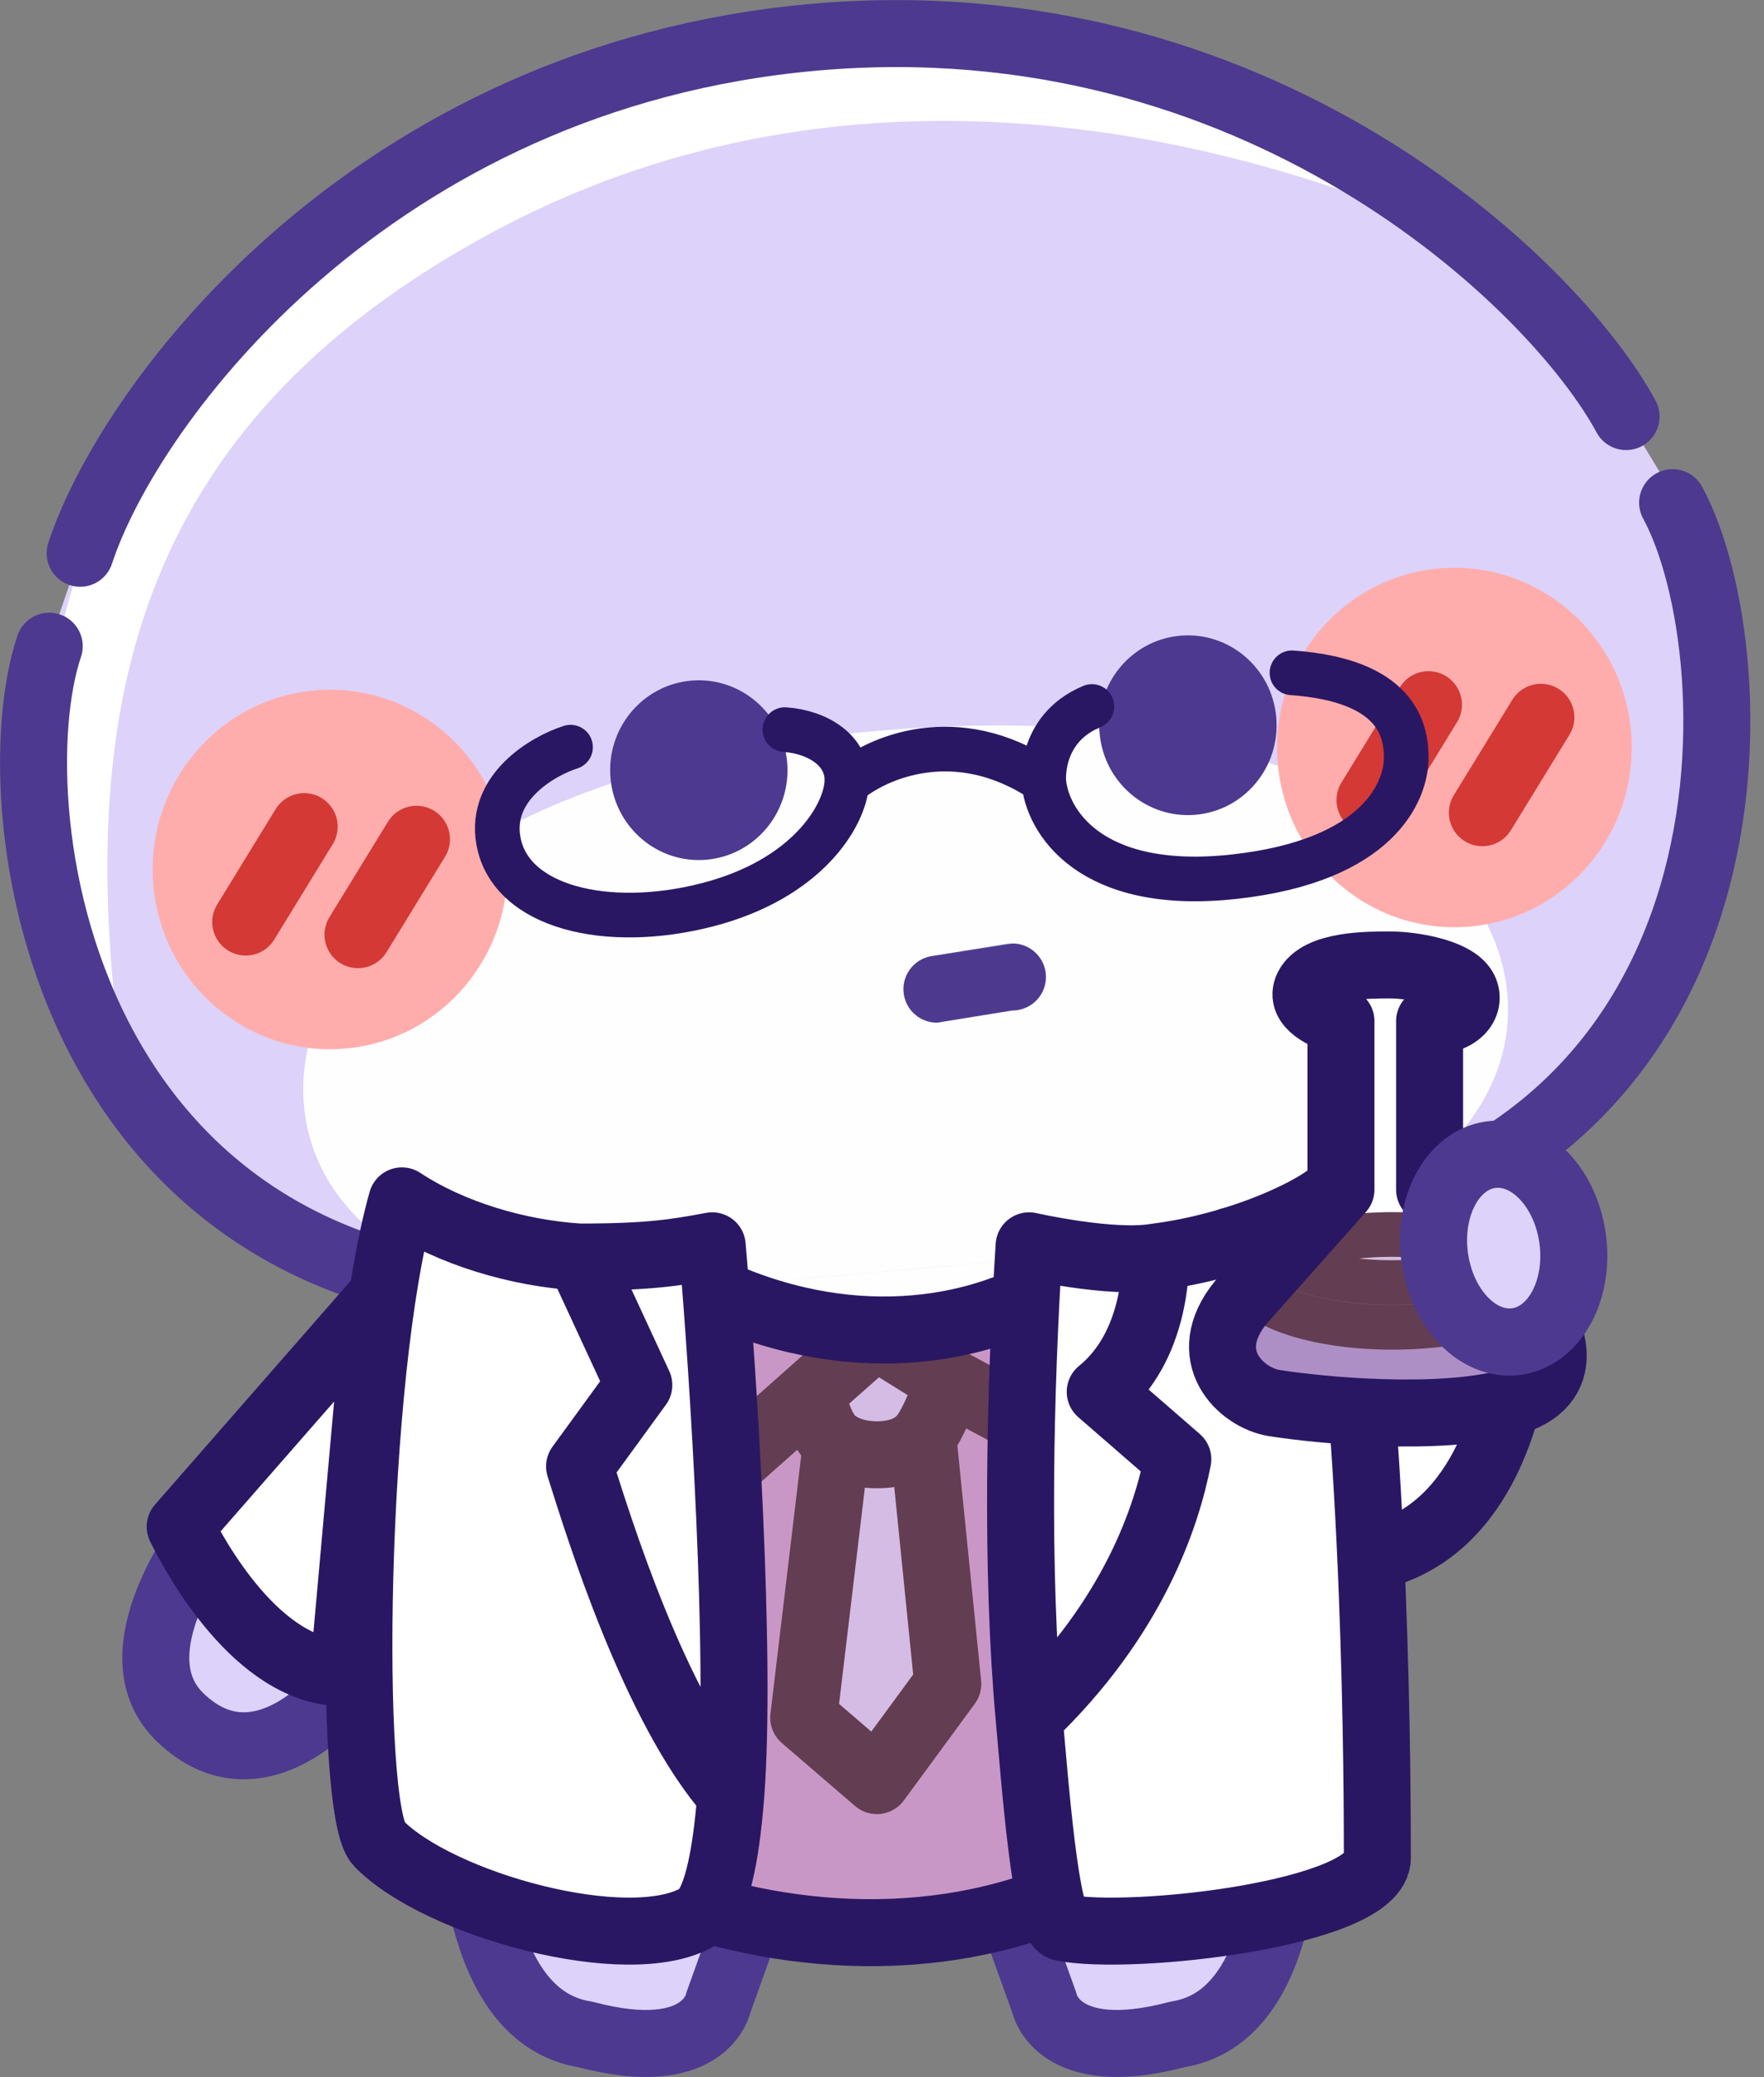 <svg width="79" height="93" viewBox="0 0 79 93" fill="none" xmlns="http://www.w3.org/2000/svg">
<rect x="0" y="0" width="79" height="93" fill="#808080" stroke="none"/>
<path d="M26.209 91.093C17.246 89.665 22.542 64.334 22.542 64.334L22.974 56.285H55.242L55.853 64.334C55.853 64.334 61.692 89.665 52.729 91.093C47.297 92.533 46.766 89.665 46.766 89.665L45.34 85.699C43.721 85.963 41.538 86.225 39.469 86.225C37.4 86.225 35.218 85.963 33.598 85.699L32.172 89.665C32.172 89.665 31.641 92.533 26.209 91.093Z" fill="#DDD2FA"/>
<path d="M22.542 64.334C22.542 64.334 17.246 89.665 26.209 91.093C31.641 92.533 32.172 89.665 32.172 89.665L33.598 85.699C35.152 86.079 37.346 86.225 39.469 86.225C41.538 86.225 43.721 85.963 45.34 85.699M45.34 85.699C46.171 85.563 46.854 85.427 47.297 85.325M45.34 85.699L46.766 89.665C46.766 89.665 47.297 92.533 52.729 91.093C61.692 89.665 55.853 64.334 55.853 64.334" stroke="#4D398F" stroke-width="3" stroke-linecap="round" stroke-linejoin="round"/>
<path d="M38.856 79.425C21.481 79.425 25.949 56.285 25.949 56.285H51.762C51.762 56.285 56.23 79.425 38.856 79.425Z" fill="#FEFEFF"/>
<path d="M36.472 1.667C16.691 3.415 5.812 17.999 3.591 24.772L2.163 28.938C-0.195 36.216 2.876 60.183 26.612 58.084L56.08 55.479C79.816 53.38 78.722 29.239 75.149 22.485L72.824 18.652C69.572 12.636 56.253 -0.082 36.472 1.667Z" fill="#DDD2FA"/>
<path d="M39.164 32.736C6.522 35.623 7.619 59.763 28.389 57.927L54.103 55.654C74.873 53.817 72.793 29.763 39.164 32.736Z" fill="#FEFEFF"/>
<path d="M21.797 10.539C5.956 19.197 3.214 31.875 5.524 47.954C-2.85 30.896 6.033 18.802 11.048 13.005C31.704 -5.123 52.754 3.274 61.002 8.841C53.701 6.248 37.638 1.88 21.797 10.539Z" fill="white"/>
<ellipse cx="7.929" cy="8.033" rx="7.929" ry="8.033" transform="matrix(0.998 -0.088 0.086 0.998 6.175 31.613)" fill="#FFADAC"/>
<path d="M13.623 37.014L11.004 41.285" stroke="#D43936" stroke-width="3" stroke-linecap="round" stroke-linejoin="round"/>
<path d="M18.652 37.579L16.032 41.85" stroke="#D43936" stroke-width="3" stroke-linecap="round" stroke-linejoin="round"/>
<ellipse cx="7.929" cy="8.033" rx="7.929" ry="8.033" transform="matrix(0.998 -0.088 0.086 0.998 56.53 26.151)" fill="#FFADAC"/>
<path d="M63.974 31.553L61.354 35.824" stroke="#D43936" stroke-width="3" stroke-linecap="round" stroke-linejoin="round"/>
<path d="M69.007 32.118L66.387 36.389" stroke="#D43936" stroke-width="3" stroke-linecap="round" stroke-linejoin="round"/>
<path d="M2.205 28.934C-0.254 36.221 2.673 60.2 28.389 57.927" stroke="#4D398F" stroke-width="3" stroke-linecap="round" stroke-linejoin="round"/>
<path d="M74.907 22.507C78.582 29.252 79.642 53.396 55.094 55.566" stroke="#4D398F" stroke-width="3" stroke-linecap="round" stroke-linejoin="round"/>
<path d="M3.59 24.772C5.812 17.999 16.691 3.415 36.471 1.667C56.252 -0.082 69.572 12.636 72.823 18.652" stroke="#4D398F" stroke-width="3" stroke-linecap="round" stroke-linejoin="round"/>
<ellipse cx="3.964" cy="4.017" rx="3.964" ry="4.017" transform="matrix(0.998 -0.088 0.086 0.998 26.995 30.825)" fill="#4D398F"/>
<ellipse cx="3.964" cy="4.017" rx="3.964" ry="4.017" transform="matrix(0.998 -0.088 0.086 0.998 48.899 28.813)" fill="#4D398F"/>
<path d="M25.551 33.455C24.298 33.856 21.899 35.255 22.32 37.641C22.846 40.622 27.178 41.668 31.666 40.516C36.153 39.364 37.82 36.539 37.922 35.074M37.922 35.074C38.025 33.61 36.614 32.773 35.152 32.669M37.922 35.074C39.226 33.941 42.815 32.332 46.744 34.968M46.744 34.968C46.869 36.694 48.745 39.969 55.259 39.256C61.773 38.544 62.978 35.408 62.978 33.919C62.978 32.669 62.538 30.459 57.861 30.126M46.744 34.968C46.774 35.22 46.413 32.669 48.901 31.634" stroke="#2A1763" stroke-width="2" stroke-linecap="round" stroke-linejoin="round"/>
<path d="M45.342 43.745C45.338 43.745 41.96 44.291 41.96 44.291" stroke="#4D3A8F" stroke-width="3" stroke-linecap="round" stroke-linejoin="round"/>
<path d="M8.08 76.908C5.294 74.232 8.557 69.553 9.471 68.283L16.047 74.602C15.681 75.554 11.745 80.43 8.08 76.908Z" fill="#DDD2FA" stroke="#4D398F" stroke-width="3" stroke-linecap="round" stroke-linejoin="round"/>
<path d="M8.07 68.358L16.869 58.297L15.38 74.897C11.544 74.897 8.731 69.699 8.07 68.358Z" fill="white" stroke="#2A1763" stroke-width="3" stroke-linecap="round" stroke-linejoin="round"/>
<path d="M46.791 57.767C43.316 59.73 37.36 60.711 30.906 57.291L28.921 84.556C34.958 86.98 42.394 87.478 48.777 84.355L46.791 57.767Z" fill="#C997C5"/>
<path d="M36.365 62.321L39.207 59.806L42.447 61.818C42.4 62.208 41.825 63.728 41.329 64.334L42.447 75.4L39.27 79.727L35.994 76.909L37.458 64.635C36.734 64.147 36.467 62.905 36.365 62.321Z" fill="#D5BCE5"/>
<path d="M31.265 66.849L36.365 62.321M47.15 64.334L42.447 61.818M36.365 62.321L39.207 59.806L42.447 61.818M36.365 62.321C36.467 62.905 36.734 64.147 37.458 64.635M42.447 61.818C42.4 62.208 41.825 63.728 41.329 64.334M37.458 64.635C37.905 64.937 38.497 65.138 39.27 65.138C40.19 65.138 40.901 64.856 41.329 64.334M37.458 64.635L35.994 76.909L39.27 79.727L42.447 75.4L41.329 64.334" stroke="#633D51" stroke-width="3" stroke-linecap="round" stroke-linejoin="round"/>
<path d="M46.791 57.767C43.316 59.73 37.36 60.711 30.906 57.291L28.921 84.556C34.958 86.98 42.394 87.478 48.777 84.355L46.791 57.767Z" stroke="#2A1763" stroke-width="3" stroke-linecap="round" stroke-linejoin="round"/>
<path d="M16.955 82.537C15.541 81.078 15.783 61.575 17.999 53.77C20.215 55.233 23.206 56.116 25.956 56.285C29.058 56.285 30.27 56.086 31.896 55.782C32.397 61.565 33.204 74.174 32.729 80.362C32.505 83.27 32.054 85.361 31.263 85.827C28.167 87.649 19.614 85.278 16.955 82.537Z" fill="white"/>
<path d="M25.956 56.285C29.058 56.285 30.27 56.086 31.896 55.782C32.397 61.565 33.204 74.174 32.729 80.362M25.956 56.285C23.206 56.116 20.215 55.233 17.999 53.77C15.783 61.575 15.541 81.078 16.955 82.537C19.614 85.278 28.167 87.649 31.263 85.827C32.054 85.361 32.505 83.27 32.729 80.362M25.956 56.285L28.609 62.017L25.956 65.66C26.786 68.291 29.303 76.476 32.729 80.362" stroke="#2A1763" stroke-width="3" stroke-linecap="round" stroke-linejoin="round"/>
<path d="M67.999 60.309C67.503 64.334 65.653 69.364 60.553 69.867L61.05 62.824L67.999 60.309Z" fill="white" stroke="#2A1763" stroke-width="3" stroke-linecap="round" stroke-linejoin="round"/>
<path d="M61.684 83.191C61.684 85.685 50.642 86.932 47.575 86.308C46.817 86.154 46.351 79.801 46.088 76.909C45.499 70.437 45.664 62.389 46.088 55.782C46.088 55.782 49.77 56.62 51.755 56.285C55.727 55.782 59.167 54.056 59.843 53.267C61.684 63.865 61.684 80.698 61.684 83.191Z" fill="white"/>
<path d="M51.755 56.285C55.727 55.782 59.167 54.056 59.843 53.267C61.684 63.865 61.684 80.698 61.684 83.191C61.684 85.685 50.642 86.932 47.575 86.308C46.817 86.154 46.351 79.801 46.088 76.909M51.755 56.285C49.77 56.62 46.088 55.782 46.088 55.782C45.664 62.389 45.499 70.437 46.088 76.909M51.755 56.285C51.755 56.788 51.755 60.309 49.273 62.321L52.748 65.34C52.252 67.855 50.791 72.421 46.088 76.909" stroke="#2A1763" stroke-width="3" stroke-linecap="round" stroke-linejoin="round"/>
<path d="M58.563 44.212C58.166 45.017 59.392 45.553 60.054 45.721V53.267L55.585 58.297C53.599 60.712 55.586 62.592 57.074 62.824C59.225 63.16 64.322 63.629 67.499 62.824C70.676 62.02 69.487 59.303 68.492 58.297L64.024 53.267V45.721C65.513 45.721 65.921 44.791 65.513 44.212C65.017 43.508 63.23 43.206 62.237 43.206H62.237C61.244 43.206 59.06 43.206 58.563 44.212Z" fill="white"/>
<path d="M68.324 56.351C68.324 57.499 65.654 58.43 62.36 58.43C59.066 58.43 56.395 57.499 56.395 56.351C56.395 55.203 59.066 54.273 62.36 54.273C65.654 54.273 68.324 55.203 68.324 56.351Z" fill="#D5BDDE"/>
<path d="M68.324 56.351C68.324 57.499 65.654 58.43 62.36 58.43C59.066 58.43 56.395 57.499 56.395 56.351C52.917 58.43 52.319 63.731 57.886 64.147C64.844 64.666 72.799 64.666 68.324 56.351Z" fill="#AE8FC5"/>
<path d="M56.227 57.934C56.654 58.286 57.212 58.558 57.813 58.767C59.024 59.189 60.631 59.432 62.359 59.432C64.088 59.432 65.696 59.189 66.907 58.767C67.338 58.617 67.746 58.434 68.1 58.213C68.605 59.459 68.695 60.345 68.576 60.96C68.433 61.697 67.947 62.239 67.002 62.64C66.022 63.055 64.661 63.26 63.047 63.316C61.449 63.371 59.691 63.277 57.96 63.148C56.722 63.055 55.942 62.7 55.475 62.291C55.017 61.892 54.787 61.379 54.748 60.804C54.683 59.849 55.16 58.695 56.1 57.82C56.142 57.86 56.184 57.898 56.227 57.934ZM62.359 55.275C63.925 55.275 65.3 55.497 66.247 55.827C66.726 55.994 67.041 56.17 67.218 56.316C67.232 56.328 67.244 56.341 67.255 56.351C67.244 56.361 67.233 56.375 67.218 56.387C67.041 56.532 66.726 56.708 66.247 56.875C65.3 57.206 63.925 57.428 62.359 57.428C60.794 57.428 59.42 57.205 58.472 56.875C57.994 56.708 57.677 56.532 57.501 56.387C57.486 56.375 57.474 56.361 57.463 56.351C57.474 56.34 57.486 56.328 57.501 56.316C57.677 56.17 57.994 55.994 58.472 55.827C59.42 55.497 60.794 55.275 62.359 55.275Z" stroke="#633D51" stroke-width="2"/>
<path d="M58.563 44.212C58.166 45.017 59.392 45.553 60.054 45.721V53.267L55.585 58.297C53.599 60.712 55.586 62.592 57.074 62.824C59.225 63.16 64.322 63.629 67.499 62.824C70.676 62.02 69.487 59.303 68.492 58.297L64.024 53.267V45.721C65.513 45.721 65.921 44.791 65.513 44.212C65.017 43.508 63.23 43.206 62.237 43.206H62.237C61.244 43.206 59.06 43.206 58.563 44.212Z" stroke="#2A1763" stroke-width="3" stroke-linecap="round" stroke-linejoin="round"/>
<ellipse cx="3.112" cy="4.215" rx="3.112" ry="4.215" transform="matrix(0.991 -0.144 0.14 0.992 63.668 52.152)" fill="#DDD2FA" stroke="#4D398F" stroke-width="3" stroke-linecap="round" stroke-linejoin="round"/>
</svg>
